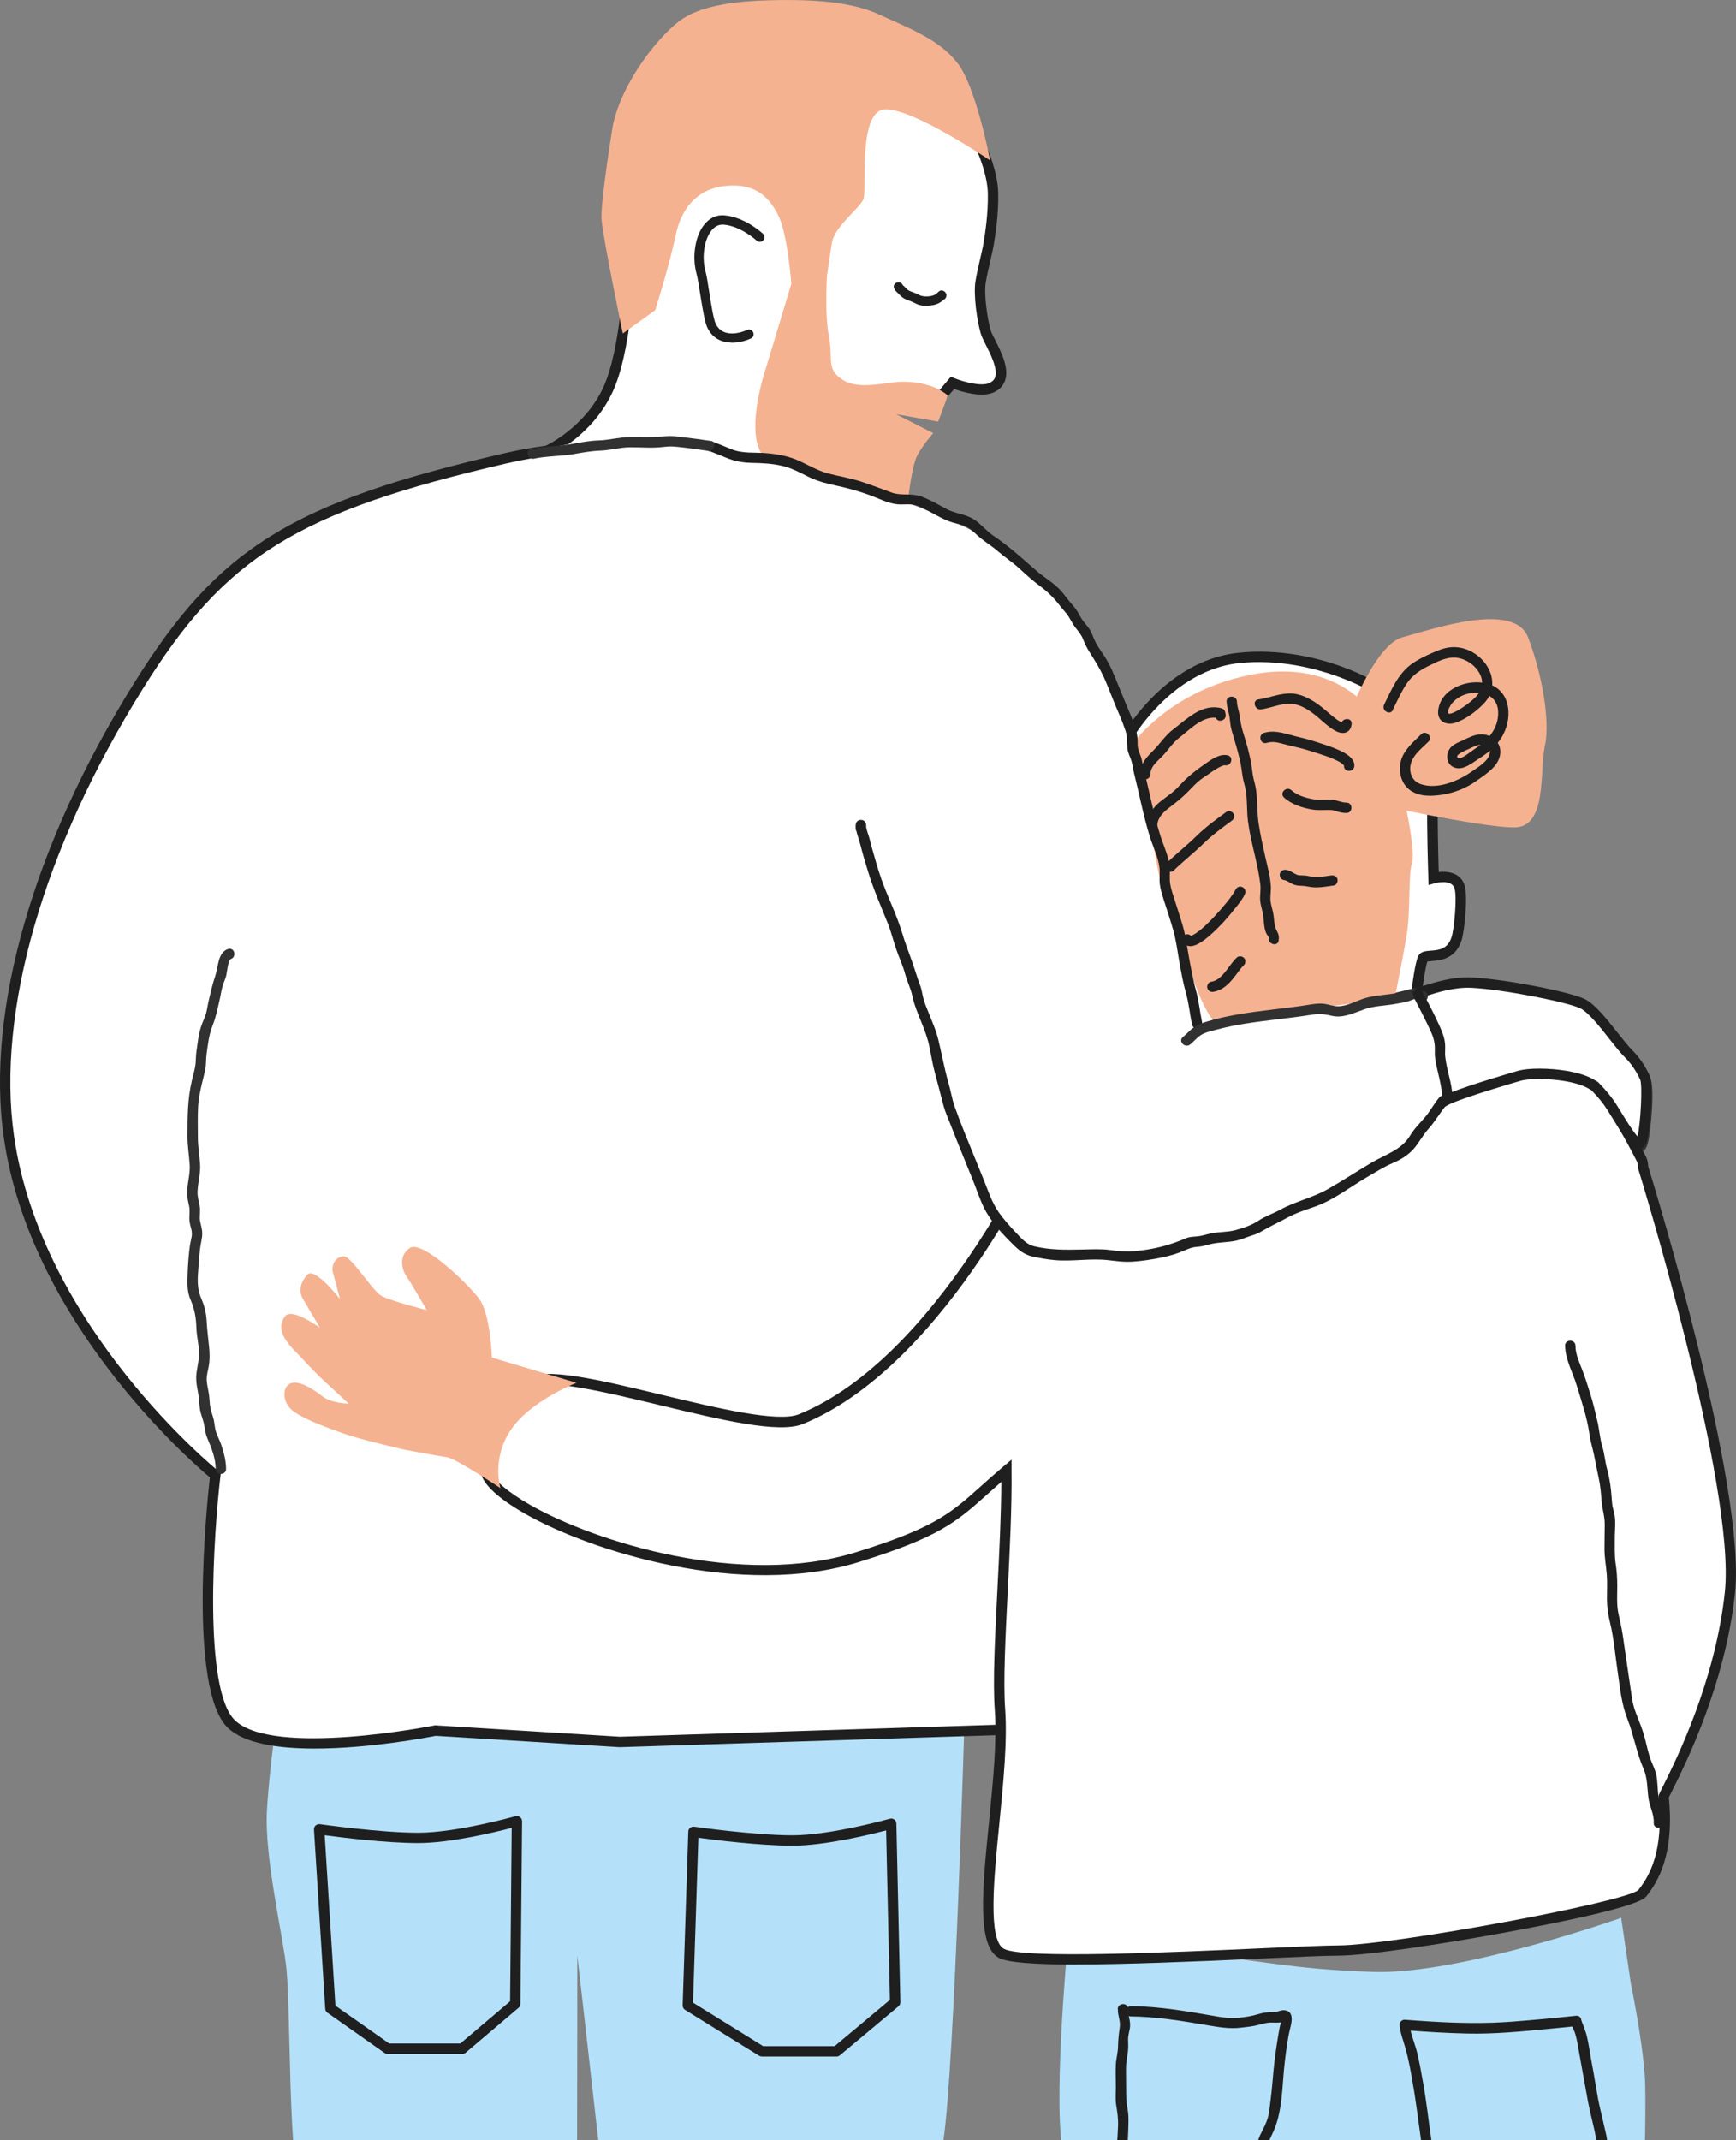 <?xml version="1.0" encoding="UTF-8"?>
<svg id="lager_1" data-name="lager 1" xmlns="http://www.w3.org/2000/svg" xmlns:xlink="http://www.w3.org/1999/xlink" viewBox="0 0 252.78 311.53">
  <rect x="0" y="0" width="252.78" height="311.53" fill="#808080" stroke="none"/>
  <defs>
    <style>
      .cls-1 {
        fill: #ab8371;
      }

      .cls-2 {
        fill: #fff;
      }

      .cls-3 {
        fill: #d7bf6e;
      }

      .cls-4 {
        fill: #313131;
      }

      .cls-5 {
        clip-path: url(#clippath);
      }

      .cls-6 {
        fill: none;
      }

      .cls-7 {
        fill: #b4e1f9;
      }

      .cls-8 {
        fill: #1f1f1f;
      }

      .cls-9 {
        fill: #f5b291;
      }
    </style>
    <clipPath id="clippath">
      <rect class="cls-6" width="252.78" height="311.53"/>
    </clipPath>
  </defs>
  <g class="cls-5">
    <g>
      <path class="cls-7" d="m155.76,279.71s-2.12,21.26-1.31,31.03c.81,9.77.41,33.37.41,39.88s5.7,22.38,4.88,34.19c-.81,11.8-4.48,31.74-4.07,44.36.41,12.62,7.68,36.67,7.68,36.67,0,0,8.51-.1,12.26-.24,5.29-.2,15.42-.84,15.42-.84,0,0-1.58-19.71-1.17-27.03.41-7.33,0-22.38.81-25.23.81-2.85,3.26-11.8,3.66-17.5.41-5.7,2.03-44.36,2.03-44.36,0,0,1.63,55.35,1.63,59.82s-1.63,12.62-1.22,22.79c.41,10.17-1.42,21.98-1.02,26.45.41,4.48-.2,4.88-.2,4.88,0,0,13.84,3.05,17.91,2.65,4.07-.41,17.09-3.05,17.09-3.05,0,0,1.63-26.86,1.63-32.56s2.85-24.42,2.44-29.3c-.41-4.88,4.07-43.14,4.07-53.31s1.22-41.1.81-46.8c-.41-5.7-2.03-13.43-2.03-13.43l-1.41-9.59s-23.47,8.28-36.08,7.87c-12.62-.41-17.09-1.9-25.5-2.44-5.7-.37-18.72-4.88-18.72-4.88Z"/>
      <path class="cls-7" d="m40.51,248.88s25.64-3.26,34.59-3.66c8.95-.41,19.76,1.94,26.68,1.94s38.71,1.65,38.71,1.65c0,0-1.5,52.16-3.12,62.75-1.63,10.58-8.95,44.77-9.36,52.09-.41,7.33-.41,13.43-.81,17.09s0,28.49,0,37.03-9.77,56.57-9.77,56.57c0,0-3.66,2.44-12.21,2.44s-16.69-2.03-16.69-2.03c0,0,2.85-48.43,4.48-55.35,1.63-6.92-1.22-36.22-1.22-40.29s-.81-28.49-1.22-35c-.41-6.51-6.51-59.42-6.51-59.42,0,0,0,73.25-.41,81.8-.41,8.55-6.1,15.06-6.92,19.53-.81,4.48-2.03,33.78-1.63,41.92.41,8.14-3.26,47.21-3.26,47.21,0,0-1.22,2.44-9.77,2.44s-19.13-1.63-19.13-1.63c0,0-4.48-72.03-2.85-80.99,1.63-8.95,5.29-17.91,5.7-26.05s-2.85-52.09-3.26-59.82c-.41-7.73-.41-17.91-.81-22.38-.41-4.48-3.26-16.28-2.85-23.2.41-6.92,1.63-14.65,1.63-14.65Z"/>
      <g>
        <path class="cls-2" d="m175.46,161.16c-.08-1.28-1.15-6.08-1.53-8.1-.38-2.03-1.8-4.24-1.8-4.24,0,0-.65,1.83-1.92,2.17s-6.57-6.77-7.13-7.5-2.47-6.76-1.74-7.32,4.28-1.29,4.28-1.29c0,0-4.25-18.95-3.93-22.05.32-3.09,7.22-15.82,18.67-17.04s22.6,5,24.05,7.73,4.32,11.77,4.19,13.83c-.13,2.06.14,10.5.14,10.5,0,0,3.05-.87,3.75,1.19.49,1.42,0,6.35-.41,7.6-1.09,3.39-4.42,2.05-4.88,2.85-.46.8-.99,5.43-.99,5.43l-.53,12.08-30.23,4.18Z"/>
        <path class="cls-8" d="m174.76,162.02l-.05-.81c-.05-.84-.59-3.46-1.02-5.56-.2-.96-.38-1.83-.49-2.45-.19-.98-.65-2.04-1.04-2.81-.4.56-.97,1.12-1.74,1.33-.59.16-1.7.44-7.83-7.66-.53-.7-1.23-2.87-1.57-4.1-.94-3.42-.55-4.06-.11-4.39.64-.49,2.61-.99,3.83-1.27-.79-3.59-4.08-18.69-3.78-21.55.32-3.13,7.33-16.44,19.34-17.72,11.84-1.27,23.19,5.1,24.8,8.13,1.41,2.66,4.42,11.91,4.28,14.23-.1,1.61.05,7.34.11,9.55,1.37-.15,3.15.13,3.74,1.85.57,1.66,0,6.81-.4,8.07-.89,2.78-3.15,2.95-4.36,3.04-.21.02-.48.04-.63.07-.24.64-.62,3.03-.85,5.03l-.56,12.65-31.66,4.38Zm-2.82-14.9l.82,1.28c.06.1,1.5,2.37,1.91,4.51.11.61.29,1.48.49,2.43.37,1.78.77,3.75.95,4.97l28.85-3.99.5-11.45c.13-1.18.59-4.91,1.09-5.77.35-.6,1.04-.65,1.78-.71,1.15-.09,2.46-.18,3.04-1.99.37-1.15.83-5.9.41-7.12-.47-1.36-2.81-.72-2.84-.71l-.93.26-.03-.96c-.01-.35-.27-8.5-.14-10.57.11-1.77-2.57-10.56-4.1-13.43-1.27-2.39-12.16-8.53-23.31-7.34-10.99,1.17-17.71,13.58-18,16.37-.25,2.44,2.74,16.57,3.92,21.8l.17.75-.75.16c-1.49.31-3.27.79-3.84,1.08-.11,1.09,1.28,5.69,1.75,6.34l.09.12c4.06,5.37,5.92,6.99,6.38,7.1.57-.18,1.12-1.3,1.26-1.68l.52-1.44Z"/>
      </g>
      <path class="cls-1" d="m251.72,232.19c1.71-15.7-12.37-61.85-12.37-61.85-.02-.51-.09-.93-.25-1.23-1.22-2.44-7.33-14.24-12.21-16.28-4.88-2.04-52.09,1.22-58.6,5.29-3.06,1.91-7.38,7.78-11.06,14.57l-5.27-6.93s-13.34,26.9-34.19,35.27c-6.57,2.64-35.88-3.15-40.76,0-2.74,1.77-7.43,7.73-6.21,12.92,1.38,5.85,32.14,19.28,54.03,12.58,14.06-4.3,14.67-6.6,21.71-12.48.05,11.45-1.6,27.28-1.09,34.73.81,11.8,2.4,25.04,6.97,27.63,3.89,2.21,34.41,7.64,42.14,7.64s42.6-6.1,44.22-8.14c1.63-2.03,3.98-5.87,3.17-14.01-.04-.4,8.05-14.01,9.77-29.71Z"/>
      <path class="cls-8" d="m121.81,299.37h-10.88c-.14,0-.28-.04-.4-.11l-10.77-6.67c-.23-.14-.37-.4-.36-.67l.82-25.28c0-.21.1-.42.27-.55.16-.14.38-.2.59-.17.09.01,8.73,1.25,14.31,1.25s14.09-2.39,14.18-2.41c.23-.06.47-.02.65.12.19.14.3.36.3.59l.58,25.99c0,.23-.09.45-.27.6l-8.54,7.14c-.14.11-.31.18-.48.18Zm-10.67-1.51h10.39l8.05-6.73-.55-24.67c-2.42.63-8.95,2.22-13.65,2.22s-11.36-.83-13.69-1.15l-.78,24,10.21,6.33Z"/>
      <path class="cls-8" d="m67.3,298.99h-10.88c-.16,0-.31-.05-.43-.14l-8.31-5.85c-.19-.13-.3-.34-.32-.57l-1.64-26.09c-.01-.23.07-.45.24-.6.17-.15.39-.22.62-.19.09.01,8.73,1.25,14.31,1.25s14.09-2.39,14.17-2.41c.23-.06.47-.02.66.13.19.14.3.37.3.61l-.24,26.58c0,.22-.1.43-.27.57l-7.72,6.55c-.14.12-.31.18-.49.18Zm-10.64-1.51h10.37l7.25-6.15.23-25.24c-2.44.64-8.94,2.21-13.62,2.21s-11.21-.81-13.61-1.14l1.56,24.81,7.82,5.5Z"/>
      <path class="cls-3" d="m132.97,123.43c.54,8.68,19.73,56.98,22.79,58.06,4.35,1.53,19-1.26,31.34-6.1,11.4-4.48,23.07-12.04,24.32-14.62l-5.97-16.01c-3.73.29-26.66,5.49-29.47,5.75-2.81.26-12.89-44.71-16.15-55.29"/>
      <g>
        <path class="cls-2" d="m239.6,157.14c-.51-1.11-1.31-2.34-2.26-3.3-1.79-1.79-4.65-6.33-6.69-7.35-2.05-1.02-11.46-2.88-16.07-3.14-3.65-.2-8.08,1.17-10.36,1.69l6.09,16.47c1.86-.98,10.76-4.5,11.17-4.6,2.05-.51,7.47-.3,10.16,1.15.2.11.44.25.71.42.83.84,1.8,1.95,2.55,3.17,1.6,2.6,3.25,5.53,4.02,5.19.68-.3,1.32-8.86.67-9.7Z"/>
        <path class="cls-4" d="m238.77,167.63c-1.06,0-2.12-1.65-3.98-4.72l-.53-.87c-.58-.95-1.38-1.95-2.38-2.97-.23-.14-.43-.26-.6-.35-2.39-1.29-7.61-1.58-9.62-1.08-.56.17-9.26,3.62-11.01,4.54l-.76.4-6.68-18.08.84-.19c.41-.09.9-.22,1.44-.35,2.4-.61,6.02-1.53,9.13-1.35,4.7.26,14.18,2.12,16.36,3.21,1.46.73,3.11,2.83,4.7,4.86.81,1.04,1.58,2.02,2.19,2.63.93.93,1.8,2.2,2.4,3.5.74,1.43.1,7.91-.31,9.53-.15.58-.33,1.01-.74,1.19-.15.07-.31.1-.46.1Zm-14.52-11.73c2.58,0,5.82.45,7.75,1.49.21.11.47.27.76.45l.14.11c1.11,1.13,2,2.24,2.65,3.3l.53.87c.75,1.24,1.83,3.01,2.47,3.71.45-1.87.77-7.46.41-8.3l-.05-.07v-.02c-.52-1.14-1.29-2.27-2.11-3.08-.67-.67-1.47-1.69-2.31-2.76-1.35-1.72-3.03-3.86-4.19-4.45-1.82-.91-11.08-2.8-15.77-3.06-2.89-.16-6.36.72-8.68,1.31-.22.06-.43.11-.64.16l5.5,14.9c2.83-1.3,10.11-4.18,10.57-4.29.71-.18,1.76-.27,2.95-.27Z"/>
      </g>
      <path class="cls-9" d="m195.24,107.02s4.48-13.02,8.95-14.24c4.48-1.22,16.28-5.29,18.31,0,2.03,5.29,3.26,12.21,2.44,15.87-.81,3.66.41,11.8-4.48,11.8s-21.57-3.66-21.57-3.66"/>
      <path class="cls-8" d="m164.68,293.54c3.65.03,7.36.64,10.95,1.25,1.74.29,3.34.6,5.11.38.78-.1,1.59-.16,2.35-.36s1.42-.41,2.25-.38c.3.01,1.36.1,1.54-.26l-.26-.23-.02.2c-.05.08-.09.34-.11.42-.06.22-.13.43-.17.65-.3,1.62-.55,3.29-.75,4.93-.22,1.88-.31,3.78-.57,5.66-.1.76-.16,1.54-.34,2.29-.22.9-.66,1.7-1.07,2.52s-.6,1.58-.78,2.44c-.19.92-.12,1.77-.18,2.69-.04.51-.25.94-.34,1.43-.06.37,0,.74-.04,1.11-.11,1-.6,1.86-.55,2.9.05.97,1.56.97,1.51,0-.05-.91.39-1.7.51-2.58.06-.44-.01-.89.08-1.32.08-.35.23-.68.28-1.04.14-.93-.01-1.85.18-2.79s.49-1.79.93-2.66c1.65-3.27,1.46-7.09,1.89-10.65.2-1.63.4-3.39.81-4.98.23-.89.51-2.37-.82-2.52-.6-.07-1.11.31-1.73.29-.75-.03-1.39.05-2.11.27-1.87.56-3.89.71-5.8.38-4.18-.72-8.49-1.51-12.74-1.54-.97,0-.97,1.5,0,1.51h0Z"/>
      <path class="cls-8" d="m162.78,292.49c-.04.91.41,1.72.27,2.63-.14.95-.23,1.81-.25,2.78-.01.88-.27,1.73-.32,2.61-.06,1.11,0,2.23,0,3.34,0,.86-.09,1.74.05,2.59.17,1.05.31,1.98.27,3.05-.07,2.09-.25,4.17-.7,6.21-.24,1.12-.66,2.89.58,3.53.46.24.53.3.78.76.21.38.44.71.7,1.06.58.77,1.18,1.5,1.89,2.16.58.53,1.17,1.1,1.83,1.53.34.22.7.36.97.68s.41.68.69.98c.94,1.03,2.28.57,3.43.17.99-.34,1.97-.78,2.91-1.23.93-.45,1.72-.97,2.73-1.22,1.8-.44,3.54-.85,4.94-2.12.72-.65-.35-1.72-1.07-1.07-1.19,1.08-2.77,1.37-4.28,1.74s-2.85,1.28-4.29,1.92c-.82.36-1.68.7-2.56.89-.69.15-.74-.13-1.1-.68s-.83-.88-1.4-1.23c-.77-.47-1.46-1.13-2.1-1.76s-1.25-1.34-1.73-2.09c-.33-.53-.53-1.2-1.06-1.58-.2-.15-.5-.15-.68-.29.16.11.08.2.08-.03,0-.14,0-.28.02-.43.05-.91.31-1.75.48-2.64.34-1.75.4-3.66.45-5.45.02-.8.02-1.61-.14-2.4-.19-.93-.19-1.78-.19-2.73,0-1.05-.03-2.1-.02-3.14s.29-1.97.32-2.97c.02-.5-.05-1.02,0-1.52s.2-.95.26-1.43c.11-.93-.32-1.73-.28-2.64.04-.97-1.47-.97-1.51,0h0Z"/>
      <path class="cls-8" d="m228.74,294.22c-.04.46.36,1.09.51,1.5.33.89.45,1.76.62,2.69.45,2.47.88,4.95,1.34,7.42.23,1.24.54,2.45.82,3.67.13.55.25,1.11.35,1.66.02.1.14.62.1.79-.08.39.04.25-.34.42-1.93.84-3.44,2.93-4.81,4.46-.81.9-1.67,1.78-2.4,2.75-.28.37-.5.73-.69,1.16-.26.6-.43.59-1.08.4-2.09-.61-3.95-1.81-6.04-2.43-1.21-.36-2.42-.51-3.67-.68-.53-.07-1.07-.15-1.61-.18-.49-.03-1.35.17-1.79-.04-.7-.33-.7-1.68-.85-2.34-.29-1.25-.56-2.47-.75-3.74-.43-2.88-.73-5.77-1.25-8.64-.26-1.47-.52-2.95-.88-4.4-.32-1.28-.93-2.58-1.04-3.91l-.75.75c3.04.25,6.08.43,9.13.5,3.99.09,7.97-.31,11.94-.69,1.3-.12,2.59-.25,3.89-.39.96-.1.97-1.61,0-1.51-3.1.33-6.2.62-9.31.86-3.96.3-7.89.22-11.86-.02-1.26-.08-2.52-.16-3.78-.26-.38-.03-.79.37-.75.75.1,1.2.55,2.29.87,3.44.39,1.38.66,2.8.91,4.21.52,2.86.88,5.74,1.28,8.62.19,1.4.39,2.8.74,4.18.24.96.33,2.06.8,2.95.41.78,1.1,1.13,1.97,1.17,1.49.06,2.93.12,4.41.36,2.66.42,4.9,1.78,7.4,2.67.71.25,1.53.54,2.28.31.95-.3,1.07-1.37,1.58-2.08.82-1.16,1.89-2.18,2.84-3.24s1.87-2.08,2.92-2.99c.43-.37.8-.54,1.28-.78.31-.16.58-.33.75-.64.49-.89.02-2.31-.18-3.21-.31-1.45-.7-2.88-.97-4.34-.3-1.63-.54-3.28-.86-4.91-.27-1.4-.44-2.86-.79-4.24-.12-.46-.3-.91-.46-1.35-.06-.17-.12-.34-.2-.51-.06-.13-.08-.47-.11-.2.09-.97-1.42-.96-1.51,0Z"/>
      <path class="cls-4" d="m232.65,201.67c.05.99.34,1.94.4,2.92.06.9.06,1.77.21,2.66.31,1.78.75,3.5,1.21,5.25.24.92.6,1.8.83,2.72.27,1.07.26,2.07.19,3.16-.06,1-.02,1.9.24,2.87s.2,2.02.36,3.04c.35,2.17.22,4.38.22,6.57,0,.87.03,1.69.22,2.53.22,1.05.15,2.11.36,3.16.39,1.98.89,4.14.57,6.15-.31,1.94-.47,3.73-.35,5.7.13,2.13.93,3.99,1.61,5.98.69,2,.95,4.1,1.71,6.09.34.9,1.8.51,1.45-.4-.68-1.8-.94-3.67-1.51-5.49-.53-1.72-1.36-3.36-1.65-5.14-.33-1.99-.19-4.05.15-6.03.13-.79.26-1.6.23-2.4-.04-.99-.3-1.96-.43-2.94s-.41-2.04-.43-3.07-.33-2.03-.4-3.06c-.13-2.02.1-4.06-.05-6.09-.07-1.05-.3-2.09-.33-3.14-.03-1.03-.42-1.96-.48-2.97-.06-.91.12-1.82.1-2.73-.01-.97-.22-1.92-.49-2.85-.6-2.04-1.19-4.03-1.61-6.11-.21-1.06-.36-2.05-.39-3.12s-.35-2.16-.41-3.26c-.05-.97-1.56-.97-1.51,0h0Z"/>
      <path class="cls-8" d="m202.81,103.33c.64-1.29,1.22-2.63,2.03-3.83.82-1.21,1.96-1.97,3.26-2.6,1.18-.58,2.44-1.25,3.79-1.17s2.71.92,3.43,2.09c.88,1.41.53,2.75-.64,3.84-.75.7-1.62,1.33-2.52,1.82-.21.11-1.09.6-1.27.36-.22-.3.32-1.19.49-1.4.69-.87,1.75-1.39,2.83-1.55,1.98-.29,3.88.54,3.94,2.74.07,2.56-1.63,4.26-3.63,5.55-.36.23-1.78,1.44-2.21,1.16-.66-.42,1.26-1.17,1.5-1.28.63-.3,1.27-.68,1.99-.63s1.28.51,1.13,1.26c-.23,1.15-1.75,2.01-2.62,2.62-1.96,1.39-5.08,2.7-7.51,1.81-1.3-.47-1.75-1.96-1.28-3.21s1.61-2.06,2.48-2.95c.68-.69-.38-1.76-1.07-1.07-1.16,1.17-2.56,2.29-2.97,3.96-.38,1.55.1,3.34,1.46,4.25,1.34.9,3.09.82,4.62.58,1.8-.29,3.44-.94,4.93-2,1.35-.96,3.25-2.1,3.48-3.9.22-1.68-1.22-2.93-2.84-2.88-.92.03-1.73.46-2.55.85-.58.27-1.2.49-1.68.92-.96.86-.9,2.66.47,3.09,1.28.4,2.58-.74,3.57-1.37,1.42-.9,2.7-1.96,3.48-3.49,1.41-2.74.97-6.56-2.41-7.41-2.77-.69-6.65.72-7.07,3.87-.21,1.58,1.07,2.31,2.48,1.86,1.49-.48,3-1.62,4.09-2.72,3.33-3.39-.27-8.45-4.5-8.29-1.1.04-2.07.45-3.06.89s-2.05.94-2.96,1.62c-1.96,1.45-2.88,3.74-3.93,5.86-.43.87.87,1.63,1.3.76h0Z"/>
      <path class="cls-9" d="m179.55,98.84c13.29-3.8,20.89,2.98,23.06,10.31,2.17,7.33,3.53,14.92,2.98,16.55s-.18,6.69-.73,10.21c-.54,3.53-2.53,13.12-2.53,13.12l-30.93,3.53s-10.31-37.44-10.04-38.53,4.88-11.4,18.18-15.19Z"/>
      <g>
        <g>
          <path class="cls-2" d="m138.87,108.11c0-1.45-16.04-27.44-16.04-27.44,0,0-17.4-21.33-49.22-13.96-31.82,7.37-41.63,14.16-53.5,33.21C7.1,120.82-1.56,145.26,1.29,165.43c4.02,28.43,30.06,49.33,30.06,49.33,0,0-3.62,30.58,2.36,36.25,5.98,5.67,29.69.92,29.69.92l26.83,1.65,67.64-2.15,4.67-17.96s-23.67-123.92-23.68-125.36Z"/>
          <path class="cls-8" d="m45.81,254.54c-5.23,0-10.2-.71-12.61-2.99-5.87-5.56-3.07-32.65-2.64-36.48-3.03-2.55-26.25-22.87-30.02-49.54-2.61-18.44,4.3-42.5,18.93-66,12.31-19.77,22.91-26.36,53.96-33.55,16.67-3.86,29.36.2,37.07,4.28,8.37,4.43,12.73,9.71,12.91,9.93,4.88,7.89,16.04,26.16,16.21,27.88h0c.17,1.98,15.55,82.8,23.67,125.26l.03.17-4.86,18.67-68.21,2.17-26.8-1.65c-1.15.23-9.7,1.85-17.65,1.85Zm40.8-188.6c-3.97,0-8.25.45-12.82,1.51-30.57,7.08-40.98,13.53-53.03,32.88C6.3,123.53-.52,147.23,2.03,165.32c3.93,27.81,29.53,48.64,29.79,48.85l.33.26-.05.41c-.99,8.4-2.55,31.18,2.13,35.61,5.63,5.34,28.79.78,29.02.73l.1-.02,26.92,1.66,67.01-2.13,4.49-17.25c-2.55-13.34-23.23-121.66-23.65-125.26-.33-1.48-9.95-17.42-15.93-27.12-.1-.11-12.7-15.13-35.58-15.13Z"/>
        </g>
        <g>
          <path class="cls-2" d="m79.72,65.6s5.95-2.67,8.81-8.92c2.6-5.66,3.03-16.82,3.03-16.82l2.48-12.19,15.29-12.93,23.14-6.99,10.42,13.79s1.62,3.56,1.68,6.6c.06,3.04-.42,5.98-.63,7.32-.22,1.34-.87,3.71-1.18,5.59-.3,1.88.25,5.57.75,7.27.5,1.71,4.2,6.62.81,8.13-1.89.84-5.65-.71-5.65-.71l-1.28,1.49-1.59,3.04s-10.3-2.67-11.43-1.91c-4.88,3.3-2.17,9.37-2.98,9.24"/>
          <path class="cls-8" d="m121.75,68.38l-.46-.03.12-.74-.37-.62c-.17.13-.22.29-.23.34.01-.11-.03-.48-.06-.79-.22-2-.69-6.16,3.21-8.8,1.12-.76,6.72.45,11.46,1.66l1.41-2.65,1.63-1.91.51.21c1.34.55,3.9,1.23,5.06.72.46-.2.74-.48.87-.85.42-1.19-.63-3.29-1.33-4.67-.34-.67-.63-1.25-.76-1.7-.54-1.83-1.09-5.61-.77-7.61.17-1.04.44-2.24.69-3.29.2-.88.39-1.69.49-2.3.22-1.38.68-4.23.62-7.19-.05-2.61-1.36-5.72-1.58-6.23l-10.05-13.3-22.48,6.79-14.98,12.66-2.43,11.93c0,.34-.45,11.25-3.09,16.99-2.95,6.43-8.94,9.18-9.19,9.3l-.62-1.38c.06-.03,5.73-2.65,8.44-8.55,2.51-5.47,2.96-16.43,2.96-16.54l2.55-12.57,15.76-13.25,23.64-7.14,10.83,14.35c.07.15,1.69,3.74,1.75,6.9.06,3.1-.41,6.04-.64,7.45-.1.63-.3,1.48-.51,2.4-.24,1.03-.51,2.2-.67,3.19-.28,1.74.25,5.33.73,6.94.09.32.37.87.67,1.45.86,1.71,2.05,4.06,1.41,5.86-.27.77-.84,1.35-1.67,1.72-1.75.78-4.55-.08-5.73-.5l-.88,1.02-1.83,3.5-.58-.15c-4.57-1.19-10.04-2.29-10.87-1.99-3.09,2.09-2.7,5.51-2.5,7.35.1.89.15,1.39-.23,1.75l-.27.26Z"/>
        </g>
        <g>
          <path class="cls-2" d="m251.9,231.8c1.65-15.72-12.64-61.85-12.64-61.85-.02-.51-.1-.93-.25-1.23-1.23-2.44-7.39-14.23-12.29-16.24-4.9-2.02-52.13,1.44-58.63,5.54-3.06,1.93-7.36,7.82-11.01,14.63l-5.3-6.92s-14.35,32.39-35.17,40.85c-6.56,2.67-34.82-8.42-39.7-5.24-2.73,1.78-7.4,7.77-6.16,12.96,1.4,5.85,32.24,19.16,54.12,12.37,14.05-4.36,14.65-6.67,21.67-12.58.1,11.46-1.49,27.31-.94,34.76.86,11.81-4.39,32.92.19,35.5,3.9,2.2,41.37-.37,49.11-.4,7.74-.03,42.61-6.29,44.23-8.33,1.62-2.04,3.96-5.89,3.11-14.04-.04-.4,8-14.06,9.65-29.78Z"/>
          <path class="cls-8" d="m156.65,285.98c-5.84,0-9.96-.27-11.23-.98-3.2-1.8-2.38-10.07-1.42-19.64.58-5.83,1.19-11.87.85-16.46-.3-4.06.03-10.56.38-17.43.27-5.35.55-10.86.57-15.75-.71.62-1.36,1.2-1.97,1.75-4.51,4.04-7,6.27-18.73,9.91-17.11,5.31-38.92-1.49-48.65-7.02-2.65-1.51-5.92-3.75-6.43-5.89-1.32-5.49,3.45-11.79,6.48-13.77,2.73-1.78,10.71.15,19.96,2.37,7.89,1.9,16.83,4.04,19.86,2.81,20.3-8.25,34.62-40.14,34.77-40.46l.51-1.16,5.37,7c3.75-6.78,7.81-12.05,10.71-13.88,6.72-4.23,53.95-7.81,59.32-5.6,5.02,2.07,10.97,13.23,12.67,16.6.19.37.3.84.33,1.44.9,2.91,14.26,46.57,12.64,62.06-1.39,13.25-7.23,24.95-9.15,28.79-.24.47-.41.81-.49.99.81,8.17-1.48,12.14-3.29,14.42-1.12,1.41-11.64,3.6-20.27,5.19-8.88,1.64-20.34,3.41-24.54,3.42-2.06,0-6.17.19-11.37.43-10.14.46-19.78.85-26.88.85Zm-9.36-73.51v1.6c.06,5.31-.25,11.49-.55,17.47-.34,6.83-.67,13.28-.38,17.25.34,4.72-.27,10.82-.85,16.72-.79,7.9-1.69,16.86.66,18.18,2.66,1.5,24.35.52,37.3-.06,5.22-.24,9.35-.42,11.43-.43,7.89-.03,41.76-6.29,43.66-8.06,1.64-2.07,3.74-5.73,2.94-13.47-.03-.29.02-.39.66-1.66,1.89-3.78,7.63-15.3,9-28.27,1.62-15.38-12.46-61.09-12.61-61.55l-.03-.19c-.02-.52-.1-.79-.17-.92-3.23-6.4-8.29-14.4-11.9-15.89-5.02-2.07-51.69,1.53-57.95,5.48-2.8,1.77-7.01,7.4-10.74,14.34l-.55,1.03-5.26-6.85c-1.22,2.56-4.5,9.11-9.31,16.23-5.71,8.44-14.8,19.43-25.74,23.88-3.49,1.42-11.89-.6-20.79-2.74-7.78-1.87-16.61-3.99-18.79-2.57-2.64,1.72-6.97,7.41-5.84,12.15.29,1.22,2.43,3.06,5.71,4.93,9.51,5.41,30.8,12.07,47.46,6.89,11.42-3.54,13.81-5.69,18.17-9.6.95-.86,2-1.79,3.24-2.84l1.23-1.03Z"/>
        </g>
        <path class="cls-9" d="m89.22,18.36c1.35-6.66,7.17-13.7,10.24-15.67,3.07-1.98,8.11-2.54,12.53-2.65s11.29-.1,15.9,2.02c4.61,2.12,8.77,3.62,11.51,7.09,2.74,3.47,4.77,14.2,4.77,14.2,0,0-13.06-8.84-16.08-7.23-3.01,1.62-1.89,11.5-2.35,12.82-.46,1.33-4.22,3.99-4.61,6.41-.39,2.41-1.13,7.7-1.13,7.7l-4.78-1.77s-.52-7.1-1.85-9.84c-1.78-3.66-4.29-4.77-7.96-4.35-2.75.32-5.91,2.01-7,7.06-1.09,5.05-3.01,11.01-3.01,11.01l-4.71,3.39s-2.96-14.19-3.1-16.69c-.15-2.5,1.63-13.49,1.63-13.49Z"/>
        <path class="cls-9" d="m115.86,39.25l4.62-.29s-.47,6.5.21,9.95c.69,3.46-.5,4.77,2.05,6.41,2.31,1.48,6.29.31,8.46.26,4.77-.11,6.82,2.02,6.82,2.02l-1.41,3.77-6.13-1.07,5.41,2.75s-1.49,1.68-2.31,3.22c-.75,1.41-1.27,5.69-1.45,7.08-.18,1.39-6.21-1.44-8.79-1.68-7.98-.75-9.62-3.29-11.53-4.64-4-2.83-.18-13.78-.18-13.78l4.22-14Z"/>
        <path class="cls-9" d="m71.63,197.62s-.2-6.31-1.85-8.53c-1.65-2.22-8.32-8.66-10.13-7.4-1.81,1.26-.96,3.46-.41,4.2s2.9,4.83,2.9,4.83c0,0-5.23-1.32-6.59-2.07-1.36-.76-4.47-5.93-5.55-5.77-1.82.26-1.58,2.15-1.58,2.15l1.09,4.08s-3.67-4.74-4.76-3.55c-1.82,2-.6,3.59-.6,3.59l2.44,4.15s-4.09-3.03-5.09-1.68c-1.71,2.28,1.03,4.58,2.22,5.86,1.36,1.46,2.77,2.89,2.77,2.89l4.29,3.97s-2.54-.06-3.81-1.06c-1.27-1-3.6-2.55-4.82-1.82-1.12.66-1.06,2.96.84,4.18,1.73,1.12,4.41,2.11,7.06,3.05,2.65.94,8.93,2.36,8.93,2.36,0,0,4.84.91,6.13,1.09,1.29.19,7.76,4.49,7.76,4.49,0,0-1.34-4.25,1.52-8.49,2.86-4.24,9.56-6.84,9.56-6.84l-12.32-3.67Z"/>
        <g>
          <path class="cls-2" d="m239.45,156.74c-.51-1.11-1.32-2.34-2.27-3.29-1.8-1.78-4.68-6.31-6.73-7.33-2.05-1.02-11.49-2.83-16.09-3.07-3.66-.19-7.08,1.4-9.36,1.93l5.6,15.17c1.86-.99,10.31-3.46,10.73-3.57,2.05-.52,7.47-.33,10.17,1.11.2.11.44.25.72.42.83.84,1.81,1.95,2.56,3.16,1.61,2.6,3.28,5.52,4.05,5.17.68-.3,1.28-8.88.63-9.71Z"/>
          <path class="cls-8" d="m238.66,167.24c-1.06,0-2.12-1.65-4-4.7l-.54-.87c-.58-.94-1.39-1.94-2.39-2.96-.23-.14-.43-.26-.6-.35-2.4-1.28-7.62-1.55-9.63-1.05-.62.16-8.82,2.58-10.56,3.5l-.76.41-6.19-16.79.83-.19c.61-.14,1.3-.36,2.06-.6,2.1-.67,4.72-1.5,7.5-1.35,4.7.24,14.2,2.07,16.39,3.15,1.47.73,3.12,2.82,4.73,4.85.82,1.03,1.59,2.01,2.2,2.62.94.93,1.82,2.2,2.42,3.49.75,1.43.14,7.92-.27,9.54-.15.59-.33,1.01-.73,1.2-.16.07-.31.11-.46.11Zm-.39-1.29h0Zm-14.1-10.39c2.57,0,5.76.44,7.67,1.46.21.11.47.27.76.44l.14.11c1.11,1.12,2.01,2.23,2.67,3.29l.54.88c.76,1.24,1.84,3,2.49,3.7.45-1.87.75-7.47.38-8.31l-.05-.07v-.02c-.53-1.14-1.3-2.26-2.12-3.07-.68-.67-1.48-1.68-2.32-2.75-1.36-1.72-3.04-3.86-4.21-4.43-1.83-.9-11.11-2.75-15.8-2.99-2.51-.13-4.98.65-6.97,1.28-.48.15-.93.29-1.35.42l5.03,13.63c2.83-1.17,9.77-3.19,10.11-3.28.73-.19,1.81-.29,3.04-.29Z"/>
        </g>
        <path class="cls-2" d="m202.13,148.78s-31.15,7.78-30.26,4.56c.7-2.55-3.73-39.32-11.61-57.7-2.06-4.81-9.22-12.61-10.82-13.75-19.34-13.77-64.13-21.41-71.35-15.59-7.21,5.82,38.61,48.19,43.92,49.61s-6.7,14.5-6.7,14.5c0,0,12.18,42.74,20.87,44.15,8.69,1.41,41.57,2.88,50.24-1.02,8.67-3.9,19.26-9.73,19.26-9.73l-3.56-15.04Z"/>
        <path class="cls-8" d="m106.4,49.87c-1.31-.05-2.64-.59-3.4-2.17-.37-.77-.67-2.56-1.06-5-.19-1.18-.36-2.29-.5-2.78-.71-2.52-.24-5.57,1.12-7.24.77-.95,1.75-1.42,2.89-1.33,2.99.22,5.54,2.58,5.65,2.68.27.26.29.68.03.96-.26.27-.68.29-.96.03-.02-.02-2.31-2.13-4.82-2.32-.64-.04-1.25.23-1.74.84-1.09,1.34-1.46,3.92-.87,6.02.16.56.33,1.66.53,2.94.26,1.68.62,3.97.94,4.62,1.2,2.48,4.43.98,4.56.92.33-.16.74-.02.9.32.16.34.02.74-.32.9-.73.35-1.84.67-2.96.62Z"/>
        <path class="cls-8" d="m130.17,41.9c.1.38.36.56.61.81.27.27.53.55.86.74.31.17.64.27.96.4.35.13.66.32,1.01.46.71.27,1.49.23,2.23.11.69-.11,1.26-.46,1.75-.96-.34-.29-.69-.57-1.03-.86-.12.18-.14.39-.1.6.19.85,1.51.54,1.32-.31v-.05c-.04.17-.07.35-.1.52l.02-.03c.43-.63-.49-1.41-1.03-.86-.34.35-.65.55-1.14.63s-1.02.1-1.51-.08c-.26-.1-.5-.24-.76-.35s-.53-.19-.78-.3c-.23-.1-.39-.24-.56-.42-.1-.1-.19-.2-.29-.29-.06-.06-.13-.11-.2-.16.03.02.05.05.05.09-.22-.84-1.54-.53-1.32.31h0Z"/>
        <path class="cls-2" d="m122.23,132.98c.58,8.69,18.24,45.33,29.7,50.7,4.18,1.96,22.68,2,35.01-2.91,11.39-4.53,23.09-14.07,23.45-21.5.36-7.43-4.3-14.32-4.3-14.32-3.73.31-26.2,3.4-29,3.67-2.81.27-11.63-33.21-14.93-43.79"/>
      </g>
      <path class="cls-4" d="m33.2,138.15c-1.51.52-1.41,2.61-1.84,3.87s-.67,2.36-.96,3.59c-.15.62-.22,1.25-.38,1.86-.17.64-.49,1.23-.7,1.86-.42,1.23-.55,2.58-.73,3.86-.09.6-.05,1.2-.13,1.8-.11.75-.32,1.5-.5,2.23-.66,2.73-.65,5.37-.66,8.16,0,1.4.22,2.72.32,4.11s-.34,2.69-.37,4.06c-.02.71.14,1.34.29,2.02s-.01,1.41.05,2.13c.04.53.25,1.02.33,1.54.11.69-.16,1.35-.26,2.03-.19,1.38-.29,2.84-.34,4.23-.05,1.25-.09,2.52.42,3.69.6,1.38.81,2.6.86,4.11.04,1.21.35,2.38.39,3.59s-.4,2.4-.42,3.64c-.01.74.13,1.45.27,2.17.15.77.16,1.55.26,2.33.09.73.39,1.36.56,2.06.18.75.2,1.49.51,2.22.61,1.44,1.22,2.93,1.24,4.52.01.97,1.52.97,1.51,0-.01-1.21-.33-2.39-.71-3.53-.21-.61-.52-1.18-.73-1.78-.24-.69-.22-1.43-.43-2.13s-.42-1.27-.49-1.99c-.05-.49-.06-.98-.14-1.47-.1-.69-.29-1.35-.32-2.04s.17-1.28.29-1.96c.18-.97.16-1.98.05-2.95-.14-1.25-.28-2.46-.35-3.72s-.37-2.29-.84-3.39c-.58-1.35-.48-2.81-.36-4.25.11-1.27.15-2.57.41-3.82.11-.56.2-1.09.13-1.65-.08-.64-.33-1.23-.34-1.88,0-.6.09-1.15-.02-1.75-.13-.72-.34-1.36-.3-2.11.06-1.32.45-2.57.37-3.9s-.32-2.6-.32-3.93c0-1.48-.05-2.96.03-4.43.06-1.2.3-2.34.58-3.51.16-.67.34-1.34.47-2.02.14-.72.08-1.44.18-2.17.19-1.39.35-2.84.87-4.15s.75-2.55,1.06-3.89c.16-.69.24-1.41.47-2.08.16-.47.37-.91.48-1.39.09-.4.26-2.2.65-2.33.91-.32.52-1.77-.4-1.45h0Z"/>
      <path class="cls-8" d="m126.12,120.61c0-.18,0-.36,0-.53-.04-.97-1.49-.97-1.51,0s.43,1.95.67,2.89c.34,1.35.74,2.71,1.16,4.04.78,2.51,1.83,4.92,2.81,7.35.5,1.24.8,2.51,1.23,3.77s.99,2.42,1.33,3.69c.29,1.08.81,2.07,1.04,3.17.27,1.31.79,2.51,1.29,3.75.46,1.14.9,2.28,1.16,3.48.28,1.3.47,2.62.82,3.91.44,1.59.84,3.19,1.26,4.79.23.9.64,1.77.97,2.63.56,1.44,1.13,2.87,1.71,4.3.49,1.23.99,2.46,1.5,3.69.56,1.36,1.01,2.78,1.63,4.1,1,2.12,2.75,3.97,4.4,5.6.8.79,1.62,1.42,2.73,1.67s2.18.43,3.26.53c2.57.22,5.18-.28,7.74,0,1.25.14,2.38.31,3.65.22,1.43-.1,2.85-.32,4.25-.61,1.15-.24,2.27-.57,3.34-1.05.66-.29,1.12-.46,1.85-.5.65-.04,1.27-.25,1.9-.4,1.2-.28,2.42-.23,3.62-.48.65-.13,1.27-.39,1.89-.61s1.24-.37,1.77-.7c1.25-.75,2.57-1.35,3.85-2.05,1.32-.72,2.68-1.13,4.08-1.63,2.69-.96,4.97-2.77,7.41-4.2,1.27-.74,2.56-1.57,3.91-2.14,1.08-.46,2.1-1.07,2.9-1.93.85-.92,1.4-2.07,2.25-3.02,1-1.1,1.7-2.4,2.66-3.52.63-.73-.43-1.81-1.07-1.07-.76.89-1.29,1.94-2.04,2.83s-1.6,1.7-2.21,2.72c-1.25,2.1-3.56,2.74-5.57,3.92-2.15,1.26-4.24,2.65-6.41,3.88-2.22,1.26-4.72,1.78-6.96,3.01-1.02.56-2.19.94-3.15,1.59s-2.25,1.08-3.39,1.38-2.44.23-3.64.49c-.59.13-1.17.33-1.77.4-.64.07-1.18.04-1.79.3-2.38,1.03-4.76,1.63-7.36,1.85-1.26.11-2.42.02-3.66-.15-1.34-.18-2.76-.1-4.11-.07-2.36.05-4.63.08-6.95-.48-1.1-.27-1.84-1.14-2.59-1.93-.9-.96-1.77-1.91-2.53-2.99-1.05-1.49-1.56-3.17-2.24-4.84-.43-1.04-.85-2.08-1.27-3.12-1-2.47-2.04-4.94-2.93-7.46-.39-1.1-.56-2.28-.89-3.4-.59-2.06-.96-4.13-1.46-6.21-.33-1.41-.92-2.74-1.46-4.08-.25-.62-.51-1.24-.7-1.88-.21-.72-.27-1.47-.55-2.17-.45-1.16-.77-2.34-1.19-3.5-.49-1.35-.99-2.65-1.4-4.03-.81-2.7-2.12-5.26-3.05-7.92-.5-1.42-.89-2.87-1.31-4.32-.18-.6-.3-1.21-.48-1.8-.17-.56-.43-1.12-.42-1.72h-1.51c.01.18.01.36,0,.53-.01.97,1.5.97,1.51,0h0Z"/>
      <path class="cls-8" d="m103.35,65.68c.79.3,1.58.61,2.36.94,1.23.52,2.44.73,3.77.76,1.51.03,2.95.09,4.44.44s2.63,1.03,3.94,1.66,2.78.97,4.24,1.29,2.94.74,4.38,1.25,2.83,1.29,4.29,1.4c.62.05,1.24-.04,1.85.01.86.07,1.62.46,2.37.85,1.19.61,2.39,1.38,3.68,1.77.64.19,1.32.29,1.93.58s1.15.77,1.66,1.25c.96.9,2.06,1.51,3.04,2.36s2.11,1.59,3.08,2.47c.98.9,1.92,1.76,2.99,2.56,1.18.87,2.13,1.8,3.02,2.97.41.54.9,1,1.25,1.57.33.54.6,1.11,1.01,1.62.43.54.81.99,1.07,1.65s.53,1.22.9,1.8c.88,1.4,1.7,2.71,2.35,4.24.69,1.62,1.29,3.27,2,4.88.34.77.64,1.56.91,2.36.3.89.19,1.66.28,2.57.07.74.48,1.35.65,2.06.16.66.22,1.27.51,1.89.42.88,1.72.11,1.3-.76-.25-.53-.25-1.12-.4-1.67-.21-.77-.6-1.37-.57-2.19.06-1.48-.47-2.83-1.03-4.18-.6-1.45-1.21-2.9-1.8-4.36-.55-1.37-1.09-2.76-1.88-4-.39-.62-.82-1.21-1.2-1.84s-.58-1.27-.88-1.91c-.28-.58-.71-1.01-1.1-1.51-.41-.54-.67-1.17-1.06-1.73s-.91-1.07-1.33-1.63-.82-1.07-1.32-1.54c-1-.94-2.18-1.64-3.2-2.53-2.02-1.76-3.99-3.56-6.21-5.05-1.04-.7-1.8-1.73-2.87-2.4-1.22-.76-2.7-.81-3.96-1.49s-2.45-1.38-3.75-1.84c-1.39-.48-2.85-.05-4.21-.54-1.5-.54-2.99-1.13-4.51-1.62s-3.15-.75-4.73-1.16c-1.65-.43-3.03-1.33-4.59-1.99-1.38-.58-2.93-.85-4.42-.97-1.73-.15-3.45.09-5.1-.58-.93-.38-1.85-.77-2.79-1.12s-1.3,1.11-.4,1.45h0Z"/>
      <path class="cls-8" d="m165.07,112.31c.79,3.13,1.39,6.32,2.33,9.4.47,1.53,1.26,3.04,1.44,4.64.09.78-.06,1.56.04,2.34.09.73.31,1.45.53,2.15.47,1.5.98,2.99,1.41,4.5.44,1.53.62,3.05.89,4.6.27,1.51.55,3.1.97,4.58.43,1.53.57,3.08.89,4.62.2.95,1.65.55,1.45-.4-.32-1.55-.46-3.1-.89-4.62-.41-1.43-.65-2.95-.94-4.41-.31-1.61-.47-3.19-.92-4.77-.43-1.51-.94-3-1.41-4.5-.23-.75-.49-1.52-.52-2.31-.03-.78.07-1.53-.06-2.31-.25-1.5-.92-2.89-1.37-4.34-.97-3.14-1.57-6.39-2.38-9.57-.24-.94-1.69-.54-1.45.4h0Z"/>
      <path class="cls-4" d="m173.33,152.03c.51-.42.96-.98,1.52-1.34.61-.39,1.4-.57,2.1-.75,1.4-.38,2.84-.68,4.27-.91,3.22-.52,6.47-.78,9.69-1.3.91-.15,1.67-.15,2.57.05.52.12,1.04.23,1.58.19,1.3-.08,2.49-.67,3.7-1.08,1.36-.47,2.79-.47,4.19-.71.74-.13,1.54-.25,2.26-.47.24-.07.62-.29.86-.28.27.02.63.28.9.35.94.25,1.34-1.2.4-1.45-.64-.17-1.13-.54-1.83-.36s-1.32.41-2.02.56c-1.55.31-3.17.32-4.69.75-1.31.38-2.65,1.22-4.05,1.2-.68,0-1.33-.28-2-.36-.77-.08-1.54.03-2.3.16-3.45.55-6.96.8-10.4,1.42-1.51.27-3.03.6-4.5,1.06-.62.2-1.21.41-1.74.79-.58.42-1.05.97-1.6,1.42-.75.62.32,1.68,1.07,1.07h0Z"/>
      <path class="cls-8" d="m205.8,145.07c.82,1.58,1.66,3.18,2.41,4.8.41.88.71,1.68.72,2.66,0,.54-.03,1.06.05,1.6.27,1.83.94,3.67,1.01,5.52.04.97,1.55.97,1.51,0-.08-2-.87-3.93-1.07-5.92-.04-.41.03-1.18-.01-1.7-.06-.91-.38-1.7-.74-2.53-.77-1.75-1.7-3.48-2.58-5.18-.45-.86-1.75-.1-1.3.76h0Z"/>
      <path class="cls-4" d="m77.77,66.76c1.88-.39,3.83-.33,5.72-.65,1.33-.23,2.56-.46,3.91-.51,1.46-.05,2.85-.47,4.32-.49,1.58-.01,3.15.15,4.72-.03.79-.09,1.27-.13,2.19-.03,1.49.15,2.97.36,4.45.58.95.14,1.36-1.32.4-1.45-1.55-.22-3.11-.44-4.66-.61-.62-.07-1.24-.14-1.86-.07-1.76.2-3.48.1-5.24.12-1.52.01-2.98.44-4.48.49-1.38.04-2.64.28-3.99.53-1.94.36-3.94.28-5.88.68-.95.2-.55,1.65.4,1.45h0Z"/>
      <path class="cls-8" d="m227.9,195.89c.03,2.07,1.14,3.94,1.72,5.89.69,2.29,1.49,4.6,1.82,6.98.14,1.04.44,1.99.66,3,.24,1.09.42,2.19.67,3.29.26,1.14.35,2.3.44,3.46.09,1.18.48,2.28.46,3.47s-.04,2.36-.04,3.54c0,1.23.23,2.4.33,3.62.1,1.18.03,2.39.03,3.57s.15,2.29.44,3.46c.58,2.38.77,4.86,1.13,7.28.34,2.3.55,4.62,1.41,6.79.93,2.37,1.33,4.92,2.34,7.24.59,1.35.53,2.78.71,4.22.15,1.23.85,2.4.78,3.65-.06.97,1.45.97,1.51,0,.06-1.05-.35-1.92-.63-2.91-.34-1.21-.27-2.51-.45-3.75-.16-1.06-.69-1.92-1.01-2.92-.38-1.2-.59-2.45-.98-3.64-.35-1.09-.82-2.14-1.2-3.22s-.48-2.27-.66-3.42c-.37-2.46-.72-4.92-1.08-7.39-.16-1.1-.43-2.17-.65-3.25-.27-1.29-.16-2.64-.16-3.95,0-1.1-.06-2.15-.23-3.23-.19-1.29-.13-2.61-.13-3.92,0-1.09.16-2.22-.05-3.3-.11-.54-.29-1.04-.34-1.59-.06-.67-.1-1.34-.17-2.01-.12-1.06-.31-2.08-.59-3.11-.28-1.06-.35-2.13-.67-3.18-.36-1.19-.42-2.45-.71-3.66-.32-1.31-.6-2.62-1.01-3.9-.39-1.21-.74-2.43-1.21-3.61-.44-1.12-.96-2.26-.98-3.49-.01-.97-1.52-.97-1.51,0h0Z"/>
      <path class="cls-8" d="m183.64,103.27c1.61-.23,3.28-1.09,4.92-.74,1.45.3,2.78,1.38,3.86,2.34.68.6,1.41,1.24,2.25,1.63,1.04.48,2.02.11,2.14-1.1.1-.97-1.41-.96-1.51,0,0-.07.28-.16.29-.17,0,.03-.27-.09-.35-.13-.38-.18-.72-.45-1.05-.71-.78-.62-1.48-1.31-2.3-1.88-1.26-.88-2.67-1.62-4.24-1.56s-2.92.66-4.41.87c-.96.13-.55,1.59.4,1.45h0Z"/>
      <path class="cls-8" d="m178.61,102.13c.02.65.2,1.2.34,1.82.18.79.16,1.59.39,2.37.41,1.42.85,2.83,1.19,4.27.17.73.27,1.46.37,2.21s.33,1.41.47,2.12c.28,1.51.15,3.1.35,4.63.4,3.1,1.44,6.1,1.8,9.2.09.76-.07,1.51-.03,2.27.04.66.26,1.28.39,1.92.15.72.12,1.47.27,2.19.06.27.14.55.26.79.06.13.35.45.33.59-.14.95,1.31,1.36,1.45.4.08-.56,0-.9-.26-1.38-.38-.71-.38-1.4-.47-2.18-.08-.66-.3-1.28-.42-1.93-.15-.81.06-1.61.01-2.42-.08-1.44-.51-2.91-.82-4.31-.35-1.6-.72-3.2-.96-4.82s-.16-3.14-.35-4.7c-.07-.63-.24-1.22-.39-1.83-.17-.72-.21-1.45-.34-2.17-.27-1.54-.72-3.09-1.19-4.58-.25-.79-.37-1.54-.48-2.35-.1-.71-.39-1.38-.41-2.1-.02-.97-1.53-.97-1.51,0h0Z"/>
      <path class="cls-8" d="m184.45,108.15c.72-.23,1.39-.12,2.11.07.76.2,1.51.39,2.27.56,1.03.23,2.03.56,3.03.88.82.26,1.65.53,2.43.88.39.18.79.36,1.13.63.09.07.19.18.25.23.06.05.03.03.03.09-.04.97,1.47.97,1.51,0,.04-.93-.84-1.56-1.57-1.96-.96-.52-2.01-.88-3.04-1.22-1.15-.38-2.3-.75-3.48-1.01-1.64-.37-3.39-1.14-5.07-.61-.92.29-.53,1.75.4,1.45h0Z"/>
      <path class="cls-8" d="m186.97,116.1c1.1,1,2.7,1.52,4.15,1.75.88.14,1.72.04,2.6.06.36.01.7.12,1.04.23.42.14.85.21,1.29.21.97,0,.97-1.51,0-1.51-.7,0-1.33-.35-2.02-.42-.8-.09-1.6.1-2.4-.01-1.2-.16-2.68-.55-3.59-1.38-.72-.65-1.79.41-1.07,1.07h0Z"/>
      <path class="cls-8" d="m186.9,128.09c.55.08.97.49,1.49.68.34.13.73.16,1.09.17s.65.05.99.12c1.28.27,2.48.01,3.75-.16.4-.06.62-.57.53-.93-.12-.44-.52-.58-.93-.53-1.1.15-2.09.36-3.2.11-.34-.08-.67-.11-1.02-.12-.26,0-.52,0-.77-.1-.53-.22-.94-.61-1.53-.7-.4-.06-.81.1-.93.53-.1.35.12.87.53.93h0Z"/>
      <path class="cls-8" d="m167.51,112.72c.02-1.13.93-1.82,1.66-2.56.89-.89,1.54-2,2.55-2.77,1.56-1.19,3.57-3.41,5.75-2.82l-.53-.53.07.34c.2.95,1.65.55,1.45-.4l-.07-.34c-.05-.25-.29-.46-.53-.53-2.79-.75-5,1.53-7.02,3.06-1.19.9-1.97,2.17-3.02,3.2-.97.95-1.8,1.92-1.83,3.35-.02.97,1.49.97,1.51,0h0Z"/>
      <path class="cls-8" d="m168.53,119.98c.13-1.08.95-1.82,1.77-2.44,1.01-.77,1.95-1.52,2.83-2.44.51-.53,1.01-1.06,1.59-1.53.39-.31.82-.58,1.23-.86.43-.31.87-.61,1.33-.88.29-.17.89-.47,1.07-.43.95.21,1.35-1.24.4-1.45-1.17-.26-2.36.61-3.26,1.24-1.19.83-2.29,1.66-3.3,2.71-.52.55-1.03,1.1-1.63,1.57-.51.4-1.05.77-1.56,1.18-1.09.87-1.81,1.93-1.98,3.33-.05.41.38.75.75.75.45,0,.7-.35.75-.75h0Z"/>
      <path class="cls-8" d="m170.95,126.68c1.37-1.33,2.88-2.51,4.25-3.84,1.29-1.26,2.7-2.3,4.15-3.36.33-.24.49-.65.27-1.03-.19-.32-.7-.51-1.03-.27-1.5,1.1-3,2.18-4.34,3.49-1.4,1.38-2.95,2.59-4.36,3.96-.7.68.37,1.74,1.07,1.07h0Z"/>
      <path class="cls-8" d="m172.21,137.11c1.04,1.54,3.04-.15,3.96-.94,1.49-1.3,2.81-2.81,4.02-4.37.42-.55.89-1.12,1.13-1.78.14-.38-.16-.83-.53-.93-.42-.12-.79.14-.93.53-.05.14.1-.17.02-.06-.02.03-.04.07-.06.11-.05.1-.12.2-.18.3-.16.26-.34.5-.52.75-.05.07-.1.13-.15.2-.03.03-.05.07-.08.1.09-.12,0,0-.02.03-.13.16-.26.33-.39.49-.28.34-.57.68-.86,1.01-.61.69-1.25,1.37-1.92,2.01-.62.59-1.06.98-1.7,1.38-.14.08-.28.16-.42.23-.11.06.04-.02.06-.02-.04.01-.08.03-.12.04-.05.02-.14.02-.19.05-.08.05.06-.01.1-.01-.03,0-.07.01-.1,0-.17-.05.19.05.02,0-.1-.03.2.1.04.01-.08-.04.16.14.08.05s.11.16.04.06c-.54-.8-1.85-.05-1.3.76h0Z"/>
      <path class="cls-8" d="m176.72,144.37c1.05-.16,1.91-.85,2.59-1.63.35-.4.66-.83.99-1.26.04-.05.07-.1.11-.15-.13.16,0,.01.01-.02.08-.1.15-.19.23-.29.15-.18.31-.36.47-.52.28-.28.3-.79,0-1.07s-.77-.3-1.07,0c-.35.35-.65.74-.95,1.13-.14.19-.28.37-.42.56-.05.07-.04.06.02-.02-.02.03-.04.06-.07.09-.03.04-.07.09-.1.13-.07.09-.15.18-.22.27-.15.18-.3.35-.47.51-.08.08-.16.16-.25.23-.04.03-.08.07-.12.1-.12.1.13-.09-.03.02-.09.06-.18.12-.28.18-.04.03-.09.05-.13.07-.02.01-.2.11-.09.05s-.07.03-.1.04c-.05.02-.1.03-.15.05-.12.03-.24.06-.36.08-.39.06-.64.57-.53.93.14.43.51.59.93.53h0Z"/>
    </g>
  </g>
</svg>